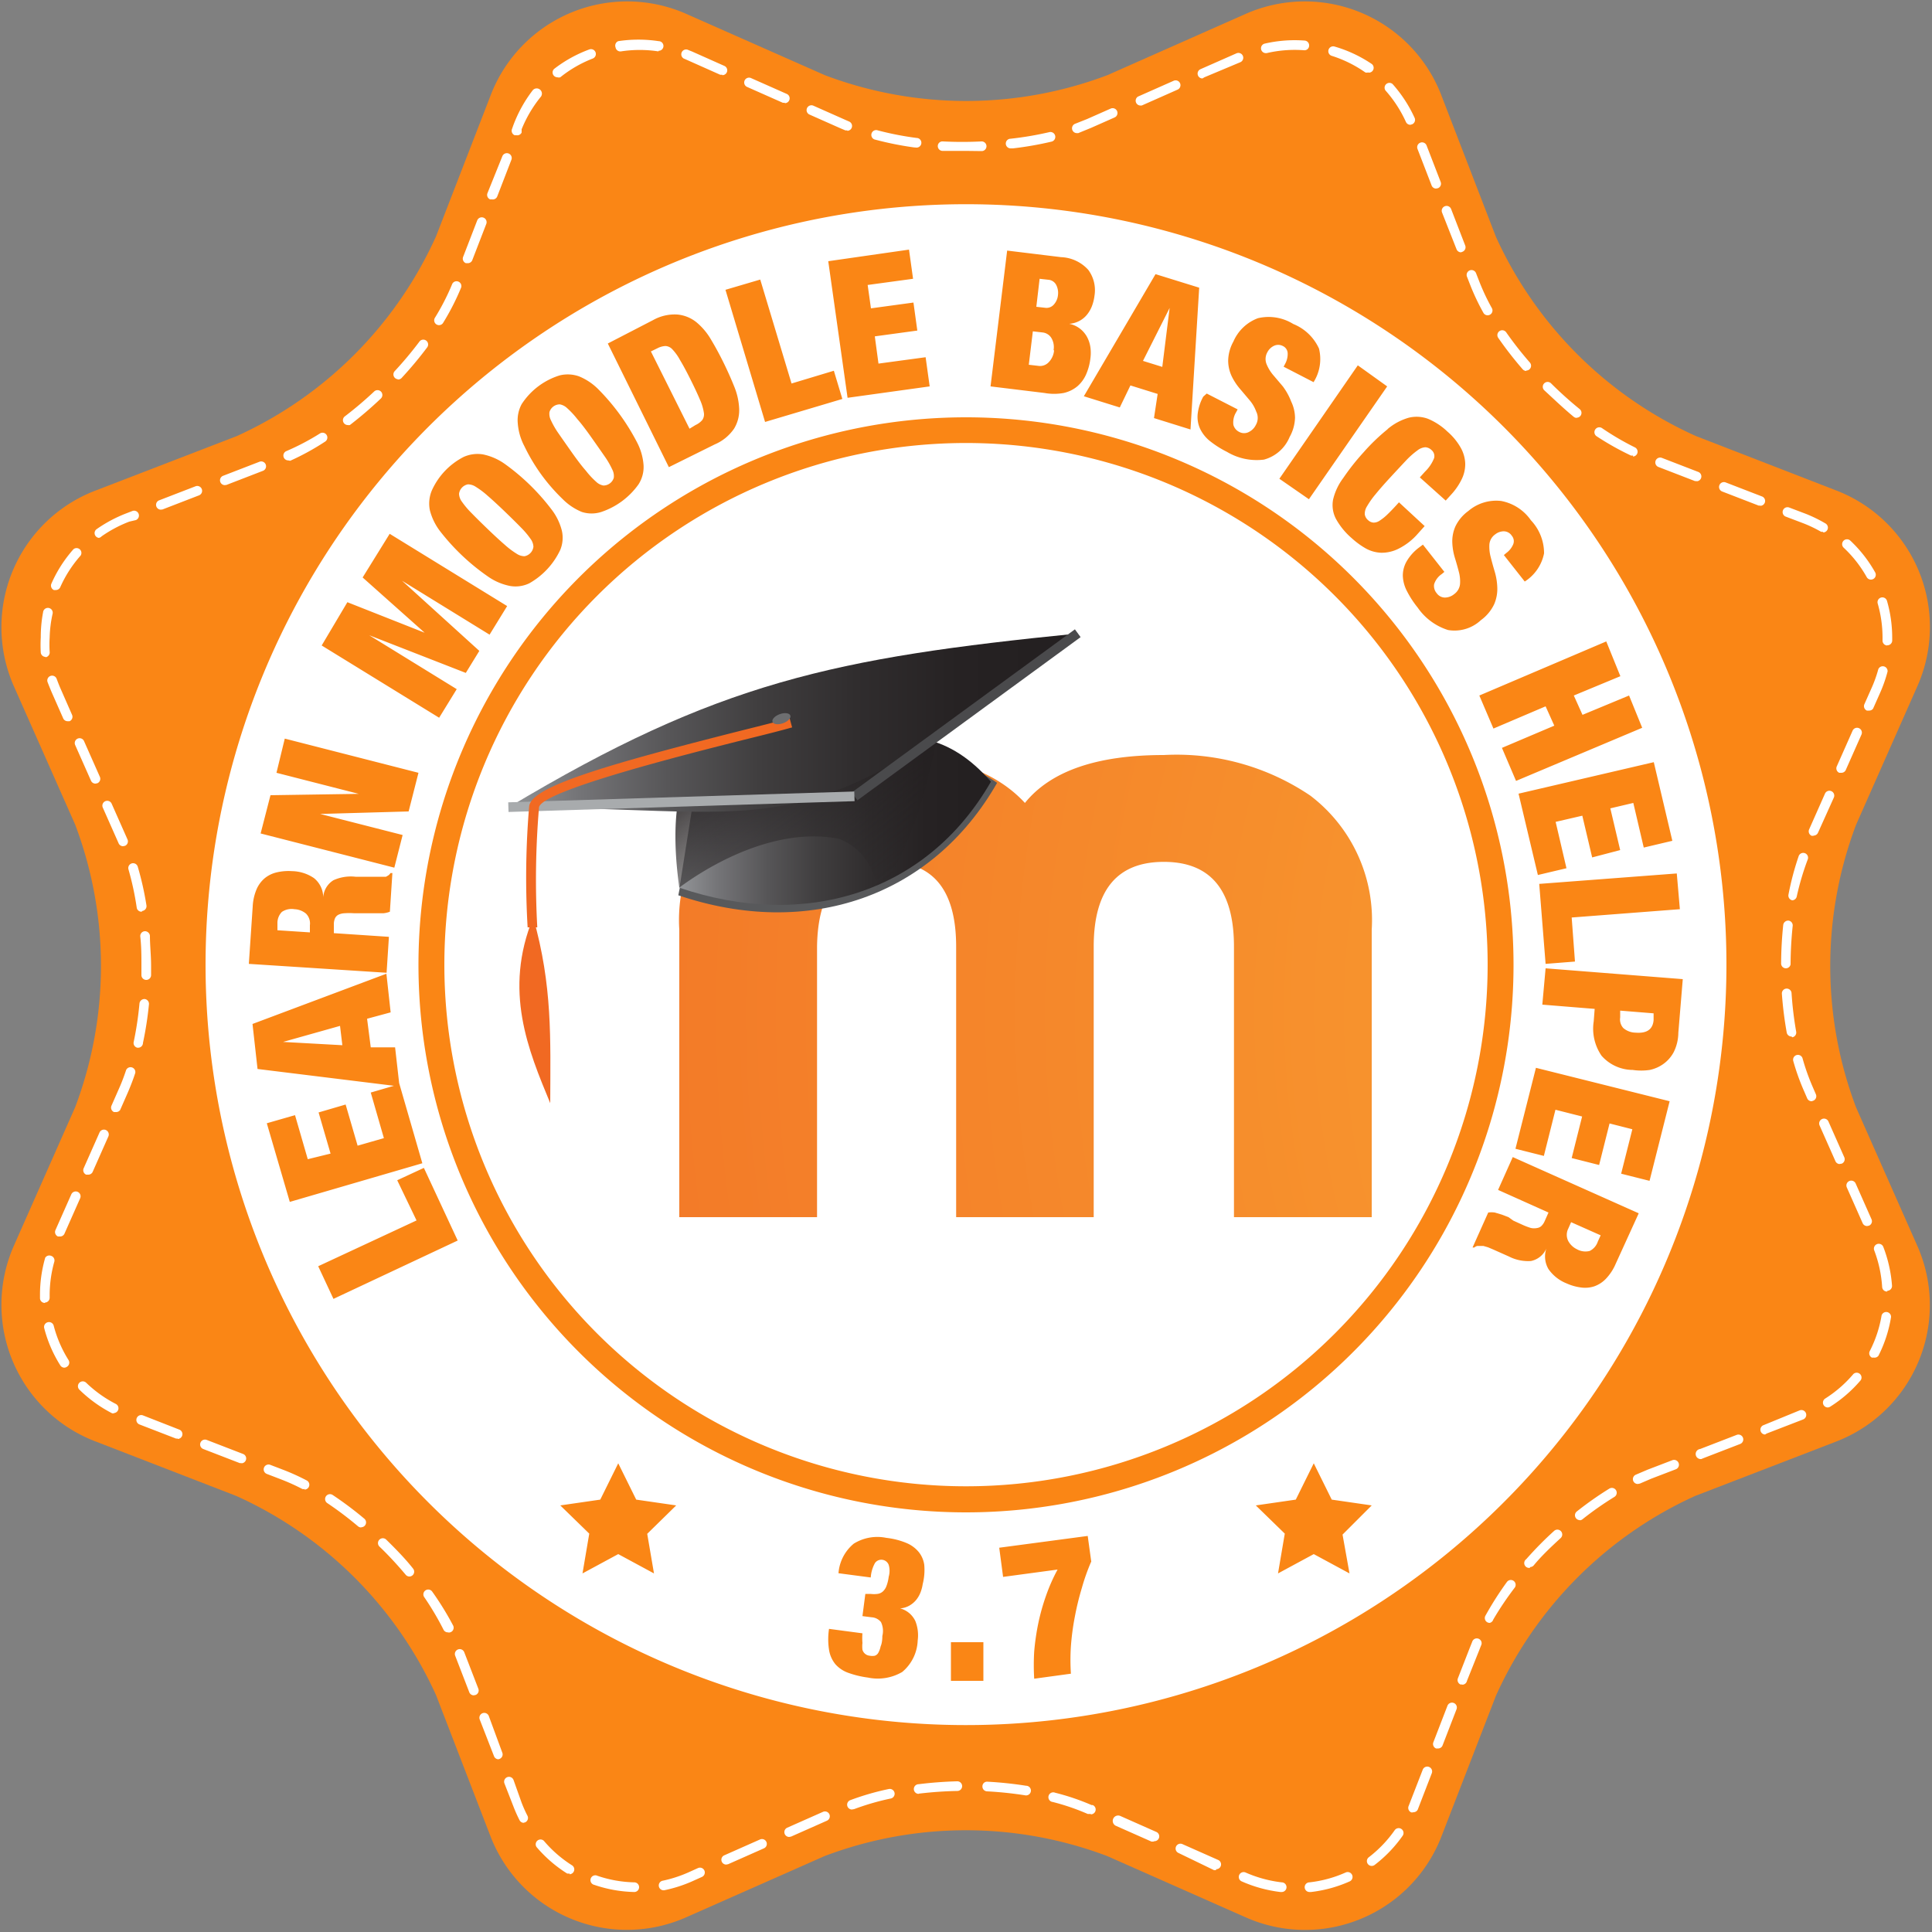 <svg xmlns="http://www.w3.org/2000/svg" xmlns:xlink="http://www.w3.org/1999/xlink" viewBox="0 0 100 100"><rect x="0" y="0" width="100" height="100" fill="#808080" stroke="none"/><defs><radialGradient id="a" cx="110.46" cy="52.43" r="75.71" gradientUnits="userSpaceOnUse"><stop offset="0" stop-color="#faaf40"/><stop offset="0.04" stop-color="#f9a538"/><stop offset="0.11" stop-color="#f89d31"/><stop offset="0.23" stop-color="#f89a2f"/><stop offset="0.53" stop-color="#f7922d"/><stop offset="1" stop-color="#f37b28"/></radialGradient><linearGradient id="b" x1="35.17" y1="42.48" x2="51.29" y2="42.48" gradientUnits="userSpaceOnUse"><stop offset="0" stop-color="#929497"/><stop offset="0.12" stop-color="#757578"/><stop offset="0.28" stop-color="#575658"/><stop offset="0.44" stop-color="#403e3f"/><stop offset="0.61" stop-color="#302d2e"/><stop offset="0.79" stop-color="#262223"/><stop offset="1" stop-color="#231f20"/></linearGradient><linearGradient id="c" x1="38.26" y1="37.1" x2="44.95" y2="46.65" gradientUnits="userSpaceOnUse"><stop offset="0" stop-color="#231f20"/><stop offset="1" stop-color="#231f20" stop-opacity="0"/></linearGradient><linearGradient id="d" x1="26.32" y1="37.39" x2="55.78" y2="37.39" xlink:href="#b"/></defs><title>Artboard 1</title><path d="M25.37,5A7.57,7.57,0,0,1,35.57.74l7.12,3.15a20.69,20.69,0,0,0,14.63,0L64.43.74A7.57,7.57,0,0,1,74.63,5l2.8,7.26A20.69,20.69,0,0,0,87.78,22.57L95,25.37a7.57,7.57,0,0,1,4.22,10.2l-3.15,7.12a20.69,20.69,0,0,0,0,14.63l3.15,7.12A7.57,7.57,0,0,1,95,74.63l-7.26,2.8A20.69,20.69,0,0,0,77.43,87.77L74.63,95a7.57,7.57,0,0,1-10.2,4.22l-7.12-3.15a20.69,20.69,0,0,0-14.63,0l-7.12,3.15A7.57,7.57,0,0,1,25.37,95l-2.8-7.26A20.69,20.69,0,0,0,12.23,77.43L5,74.63A7.57,7.57,0,0,1,.74,64.43l3.15-7.12a20.69,20.69,0,0,0,0-14.63L.74,35.57A7.57,7.57,0,0,1,5,25.37l7.26-2.8A20.69,20.69,0,0,0,22.57,12.23Z" fill="#fa8615"/><path d="M32.82,97.93h0a6.82,6.82,0,0,1-2.06-.37.25.25,0,1,1,.16-.47,6.34,6.34,0,0,0,1.91.34.25.25,0,0,1,0,.5Zm33.45,0h0a7,7,0,0,1-2-.55.25.25,0,1,1,.2-.46,6.52,6.52,0,0,0,1.87.51.25.25,0,0,1,0,.5Zm1.51,0a.25.25,0,0,1,0-.5,6.31,6.31,0,0,0,1.87-.51.25.25,0,1,1,.21.46,6.83,6.83,0,0,1-2,.55Zm-33.45-.09a.25.25,0,0,1-.05-.49,6.62,6.62,0,0,0,1.34-.43l.51-.23a.25.25,0,1,1,.2.46l-.51.23a7.13,7.13,0,0,1-1.44.46Zm-4.85-.87a.25.25,0,0,1-.13,0,6.84,6.84,0,0,1-1.58-1.37.25.25,0,0,1,.38-.32,6.35,6.35,0,0,0,1.46,1.27.25.25,0,0,1-.13.46Zm33.46-.17-.1,0L61,95.91a.25.25,0,0,1,.2-.46l1.85.82a.25.25,0,0,1-.1.48ZM71,96.58a.25.25,0,0,1-.15-.45,6.35,6.35,0,0,0,1.34-1.4.25.25,0,0,1,.41.29,6.85,6.85,0,0,1-1.45,1.51A.25.25,0,0,1,71,96.58Zm-33.41-.07a.25.25,0,0,1-.1-.48l1.85-.82a.25.25,0,0,1,.2.46l-1.85.82ZM59.7,95.32l-.1,0-1.85-.82A.25.25,0,0,1,58,94l1.85.82a.25.25,0,0,1-.1.48Zm-18.85-.24a.25.25,0,0,1-.1-.48l1.85-.82a.25.25,0,1,1,.2.46l-1.85.82Zm-13.74-.73a.25.25,0,0,1-.22-.14,7.37,7.37,0,0,1-.32-.72l-.46-1.18a.25.25,0,1,1,.47-.18L27,93.31a6.79,6.79,0,0,0,.3.67.25.25,0,0,1-.11.34A.25.25,0,0,1,27.11,94.34Zm29.35-.46-.1,0-.06,0a11.67,11.67,0,0,0-1.81-.62.25.25,0,1,1,.12-.48,12.17,12.17,0,0,1,1.89.64l.06,0a.25.25,0,0,1-.1.48Zm16.68-.08-.09,0a.25.25,0,0,1-.14-.33l.73-1.88a.25.25,0,0,1,.47.18l-.73,1.89A.25.25,0,0,1,73.14,93.8Zm-29.05-.15a.25.25,0,0,1-.09-.48,13.6,13.6,0,0,1,2-.58.25.25,0,0,1,.11.49,13,13,0,0,0-1.9.55Zm9-.73h0a19.14,19.14,0,0,0-2-.21.25.25,0,0,1-.24-.26.24.24,0,0,1,.26-.24,19.62,19.62,0,0,1,2,.21.25.25,0,0,1,0,.5Zm-5.54-.08a.25.25,0,0,1,0-.5,20.24,20.24,0,0,1,2-.15h0a.25.25,0,0,1,0,.5,19.84,19.84,0,0,0-2,.14ZM25.8,91.06a.25.25,0,0,1-.23-.16L24.83,89a.25.25,0,0,1,.47-.18L26,90.72a.25.25,0,0,1-.14.32Zm48.62-.56-.09,0a.25.25,0,0,1-.14-.32l.73-1.89a.25.25,0,0,1,.47.18l-.73,1.89A.25.25,0,0,1,74.42,90.5Zm-49.9-2.75a.25.25,0,0,1-.23-.16l-.73-1.89a.25.25,0,0,1,.47-.18l.73,1.89a.25.25,0,0,1-.14.32Zm51.17-.56-.09,0a.25.25,0,0,1-.14-.32l.62-1.59.12-.3a.25.25,0,1,1,.46.19l-.11.28L75.93,87A.25.25,0,0,1,75.69,87.2ZM23.18,84.49a.25.25,0,0,1-.22-.13,14.77,14.77,0,0,0-1-1.69.25.25,0,1,1,.41-.29,15.3,15.3,0,0,1,1.08,1.75.25.25,0,0,1-.22.37ZM77.11,84a.25.25,0,0,1-.22-.38A16.74,16.74,0,0,1,78,81.88a.25.25,0,1,1,.4.3,16.11,16.11,0,0,0-1.11,1.65A.25.25,0,0,1,77.11,84Zm-55.92-2.4a.25.25,0,0,1-.19-.09c-.42-.5-.88-1-1.36-1.46a.25.25,0,1,1,.35-.36c.49.48,1,1,1.39,1.5a.25.25,0,0,1-.19.41Zm58-.45A.25.25,0,0,1,79,80.7c.45-.51.93-1,1.44-1.46a.25.25,0,1,1,.34.37c-.49.45-1,.93-1.4,1.42A.25.25,0,0,1,79.2,81.11ZM18.69,79.06a.25.25,0,0,1-.16-.06,18,18,0,0,0-1.59-1.2.25.25,0,1,1,.28-.42,18.38,18.38,0,0,1,1.64,1.23.25.25,0,0,1-.16.44Zm63.08-.38a.25.25,0,0,1-.15-.45,17.47,17.47,0,0,1,1.68-1.18.25.25,0,0,1,.26.43,16.83,16.83,0,0,0-1.63,1.14A.25.25,0,0,1,81.77,78.69Zm-66-1.61a.25.25,0,0,1-.12,0,10.83,10.83,0,0,0-1.11-.5l-.73-.28a.25.25,0,0,1,.18-.47l.73.28a11.44,11.44,0,0,1,1.16.53.25.25,0,0,1-.12.47Zm69-.26a.25.25,0,0,1-.1-.48l.61-.26,1.28-.49a.25.25,0,1,1,.18.47l-1.28.49-.58.25ZM12.5,75.73l-.09,0L10.52,75a.25.25,0,0,1,.18-.47l1.89.73a.25.25,0,0,1-.09.48Zm75.56-.21A.25.25,0,0,1,88,75l1.89-.73a.25.25,0,1,1,.18.47l-1.89.73ZM9.2,74.46l-.09,0-1.89-.73a.25.25,0,1,1,.18-.47L9.29,74a.25.25,0,0,1-.09.48Zm82.16-.21a.25.25,0,0,1-.09-.48L93.15,73a.25.25,0,0,1,.18.47l-1.89.73ZM5.91,73.15a.25.25,0,0,1-.11,0,7,7,0,0,1-1.69-1.22.25.25,0,1,1,.35-.36A6.45,6.45,0,0,0,6,72.67a.25.25,0,0,1-.11.47Zm88.69-.3a.25.25,0,0,1-.13-.46,6.36,6.36,0,0,0,1.46-1.27.25.25,0,0,1,.38.32,6.89,6.89,0,0,1-1.58,1.37A.25.25,0,0,1,94.6,72.85ZM3.33,70.79a.25.25,0,0,1-.21-.12,6.83,6.83,0,0,1-.83-1.92.25.25,0,0,1,.18-.31.25.25,0,0,1,.31.18,6.34,6.34,0,0,0,.77,1.78.25.25,0,0,1-.08.34A.25.25,0,0,1,3.33,70.79ZM97,70.27l-.11,0a.25.25,0,0,1-.11-.34,6.32,6.32,0,0,0,.61-1.84.25.25,0,0,1,.49.08,6.82,6.82,0,0,1-.65,2A.25.25,0,0,1,97,70.27ZM2.32,67.44a.25.25,0,0,1-.25-.24V67a6.92,6.92,0,0,1,.27-1.9A.25.25,0,0,1,2.64,65a.25.25,0,0,1,.17.31A6.44,6.44,0,0,0,2.57,67v.16a.25.25,0,0,1-.24.26Zm95.35-.59a.25.25,0,0,1-.25-.23,6.48,6.48,0,0,0-.41-1.9.25.25,0,0,1,.47-.18,7,7,0,0,1,.45,2,.25.25,0,0,1-.23.27ZM3.13,64,3,64a.25.25,0,0,1-.13-.33l.82-1.85a.25.25,0,0,1,.46.2l-.82,1.85A.25.25,0,0,1,3.13,64Zm93.51-.54a.25.25,0,0,1-.23-.15l-.82-1.85a.25.25,0,0,1,.46-.2l.82,1.85a.25.25,0,0,1-.13.33ZM4.56,60.8l-.1,0a.25.25,0,0,1-.13-.33l.82-1.85a.25.25,0,0,1,.46.2l-.82,1.85A.25.25,0,0,1,4.56,60.8Zm90.64-.55A.25.25,0,0,1,95,60.1l-.82-1.85a.25.25,0,1,1,.46-.2l.82,1.85a.25.25,0,0,1-.13.33ZM6,57.56l-.1,0a.25.25,0,0,1-.13-.33l.4-.91c.13-.29.25-.61.36-.94a.25.25,0,0,1,.47.16c-.11.34-.24.67-.38,1l-.4.91A.25.25,0,0,1,6,57.56ZM93.77,57a.25.25,0,0,1-.23-.15l-.16-.37a11.69,11.69,0,0,1-.56-1.56.25.25,0,1,1,.48-.14,11.19,11.19,0,0,0,.53,1.49l.16.37a.25.25,0,0,1-.13.33ZM7.16,54.23H7.11a.25.25,0,0,1-.19-.3,17.46,17.46,0,0,0,.3-2,.26.26,0,0,1,.27-.22.25.25,0,0,1,.22.27,18.08,18.08,0,0,1-.31,2A.25.25,0,0,1,7.16,54.23Zm85.57-.58a.25.25,0,0,1-.25-.21,19,19,0,0,1-.25-2,.25.25,0,0,1,.23-.27.25.25,0,0,1,.27.23,18.58,18.58,0,0,0,.24,2,.25.25,0,0,1-.2.29ZM7.56,50.72h0a.25.25,0,0,1-.24-.26c0-.15,0-.31,0-.46,0-.51,0-1-.06-1.53a.25.25,0,0,1,.23-.27.26.26,0,0,1,.27.23c0,.52.06,1,.06,1.57,0,.16,0,.32,0,.47A.25.25,0,0,1,7.56,50.72Zm84.88-.6h0a.25.25,0,0,1-.25-.25,20.34,20.34,0,0,1,.11-2,.26.26,0,0,1,.27-.22.25.25,0,0,1,.22.27,19.91,19.91,0,0,0-.11,2A.25.25,0,0,1,92.44,50.12ZM7.33,47.19A.25.25,0,0,1,7.08,47,15.21,15.21,0,0,0,6.65,45a.25.25,0,0,1,.48-.14,15.76,15.76,0,0,1,.45,2,.25.25,0,0,1-.21.29Zm85.44-.59h0a.25.25,0,0,1-.2-.29,14.49,14.49,0,0,1,.53-2,.25.25,0,0,1,.32-.15.25.25,0,0,1,.15.32A13.89,13.89,0,0,0,93,46.4.25.25,0,0,1,92.77,46.6ZM6.37,43.8a.25.25,0,0,1-.23-.15L5.32,41.8a.25.25,0,1,1,.46-.2l.82,1.85a.25.25,0,0,1-.13.33Zm87.5-.54-.1,0a.25.25,0,0,1-.13-.33l.82-1.85a.25.25,0,1,1,.46.2L94.1,43.1A.25.25,0,0,1,93.87,43.25ZM4.94,40.56a.25.25,0,0,1-.23-.15l-.82-1.85a.25.25,0,0,1,.46-.2l.82,1.85a.25.25,0,0,1-.13.33ZM95.3,40l-.1,0a.25.25,0,0,1-.13-.33l.82-1.85a.25.25,0,0,1,.46.2l-.82,1.85A.25.25,0,0,1,95.3,40ZM3.5,37.33a.25.25,0,0,1-.23-.15l-.6-1.36q-.11-.26-.21-.52a.25.25,0,0,1,.47-.17c.06.16.12.32.19.48L3.73,37a.25.25,0,0,1-.13.33Zm93.23-.55-.1,0a.25.25,0,0,1-.13-.33l.36-.81a6.6,6.6,0,0,0,.36-1,.25.25,0,0,1,.48.12,7.2,7.2,0,0,1-.39,1.11l-.36.81A.25.25,0,0,1,96.74,36.78ZM2.36,34a.25.25,0,0,1-.25-.22,7,7,0,0,1,0-.79,6.87,6.87,0,0,1,.12-1.3.25.25,0,1,1,.49.09A6.36,6.36,0,0,0,2.57,33a6.27,6.27,0,0,0,0,.74.25.25,0,0,1-.22.28Zm95.32-.59h0a.25.25,0,0,1-.24-.26V33a6.38,6.38,0,0,0-.25-1.76.25.25,0,0,1,.48-.14,6.87,6.87,0,0,1,.27,1.9v.17A.25.25,0,0,1,97.68,33.4ZM2.89,30.54l-.1,0a.25.25,0,0,1-.13-.33A6.82,6.82,0,0,1,3.8,28.43a.25.25,0,0,1,.37.33,6.34,6.34,0,0,0-1.05,1.63A.25.25,0,0,1,2.89,30.54ZM96.84,30a.25.25,0,0,1-.22-.13,6.31,6.31,0,0,0-1.19-1.52.25.25,0,1,1,.34-.37,6.82,6.82,0,0,1,1.29,1.65.25.25,0,0,1-.22.37ZM5.11,27.84A.25.25,0,0,1,5,27.39a7.11,7.11,0,0,1,1.54-.82l.31-.12a.25.25,0,1,1,.18.47L6.69,27a6.61,6.61,0,0,0-1.43.76A.24.24,0,0,1,5.11,27.84Zm89.27-.32a.25.25,0,0,1-.13,0,6.67,6.67,0,0,0-.95-.45l-.87-.33a.25.25,0,0,1,.18-.47l.87.33a7.25,7.25,0,0,1,1,.49.25.25,0,0,1-.13.47ZM8.32,26.38a.25.25,0,0,1-.09-.48l1.89-.73a.25.25,0,0,1,.18.47l-1.89.73Zm82.8-.21-.09,0-1.89-.73a.25.25,0,1,1,.18-.47l1.89.73a.25.25,0,0,1-.09.48ZM11.63,25.11a.25.25,0,0,1-.09-.48l1.89-.73a.25.25,0,0,1,.18.47l-1.89.73Zm76.19-.21-.09,0-1.89-.73a.25.25,0,1,1,.18-.47l1.89.73a.25.25,0,0,1-.09.48ZM14.92,23.83a.25.25,0,0,1-.1-.48,12.52,12.52,0,0,0,1.75-.92.25.25,0,0,1,.27.42,13,13,0,0,1-1.82,1Zm69.61-.25-.11,0a14.43,14.43,0,0,1-1.78-1,.25.25,0,0,1-.07-.35.25.25,0,0,1,.35-.07,14,14,0,0,0,1.71,1,.25.25,0,0,1-.11.47ZM18,22a.25.25,0,0,1-.15-.45,19.42,19.42,0,0,0,1.52-1.29.25.25,0,1,1,.34.37A20.25,20.25,0,0,1,18.11,22,.25.25,0,0,1,18,22Zm63.61-.37a.25.25,0,0,1-.16-.06c-.52-.43-1-.89-1.52-1.37a.25.25,0,0,1,.35-.36,20,20,0,0,0,1.49,1.34.25.25,0,0,1-.16.44Zm-61-2a.25.25,0,0,1-.18-.42,19.16,19.16,0,0,0,1.28-1.53.25.25,0,1,1,.4.3,19.68,19.68,0,0,1-1.31,1.57A.25.25,0,0,1,20.57,19.64ZM79,19.2a.25.25,0,0,1-.19-.09,19,19,0,0,1-1.26-1.62.25.25,0,1,1,.41-.29,18.49,18.49,0,0,0,1.23,1.57.25.25,0,0,1-.19.41ZM22.72,16.83a.25.25,0,0,1-.21-.38,12.09,12.09,0,0,0,.9-1.76.25.25,0,0,1,.46.19,12.67,12.67,0,0,1-.94,1.84A.25.25,0,0,1,22.72,16.83ZM77,16.32a.25.25,0,0,1-.22-.13,11.76,11.76,0,0,1-.69-1.46l-.16-.41a.25.25,0,0,1,.47-.18l.16.41a11.17,11.17,0,0,0,.66,1.4.25.25,0,0,1-.22.37Zm-52.8-2.7-.09,0a.25.25,0,0,1-.14-.32l.73-1.89a.25.25,0,0,1,.47.18l-.73,1.89A.25.25,0,0,1,24.18,13.62Zm51.42-.56a.25.25,0,0,1-.23-.16L74.64,11a.25.25,0,0,1,.47-.18l.73,1.89a.25.25,0,0,1-.14.32ZM25.46,10.32l-.09,0a.25.25,0,0,1-.14-.32L26,8.09a.25.25,0,0,1,.47.18l-.73,1.89A.25.25,0,0,1,25.46,10.32Zm48.87-.56a.25.25,0,0,1-.23-.16l-.73-1.89a.25.25,0,1,1,.47-.18l.73,1.89a.25.25,0,0,1-.14.32ZM50,7.81c-.41,0-.83,0-1.23,0a.25.25,0,0,1-.23-.26.24.24,0,0,1,.26-.23,19.88,19.88,0,0,0,2,0,.25.25,0,0,1,.26.24.25.25,0,0,1-.24.26Zm2.31-.13a.25.25,0,0,1,0-.5,16.83,16.83,0,0,0,2-.34.25.25,0,0,1,.12.49,17.32,17.32,0,0,1-2,.35Zm-5-.05h0a16.47,16.47,0,0,1-2-.4.25.25,0,1,1,.13-.48,16,16,0,0,0,2,.39.25.25,0,0,1,0,.5ZM26.73,7l-.09,0a.25.25,0,0,1-.14-.32l.06-.17a7,7,0,0,1,1-1.82A.25.25,0,1,1,28,5a6.54,6.54,0,0,0-1,1.69L27,6.86A.25.25,0,0,1,26.73,7Zm29-.11a.25.25,0,0,1-.09-.48l.63-.25,1.22-.54a.25.25,0,1,1,.2.46l-1.22.54-.66.27ZM43.85,6.75l-.09,0-.26-.11-1.6-.71a.25.25,0,1,1,.2-.46l1.6.71.25.11a.25.25,0,0,1-.09.48ZM73,6.46a.25.25,0,0,1-.23-.15,6.49,6.49,0,0,0-1.06-1.63.25.25,0,0,1,.37-.33,7,7,0,0,1,1.14,1.75.25.25,0,0,1-.12.33Zm-14-1A.25.25,0,0,1,58.9,5l1.85-.82a.25.25,0,1,1,.2.46l-1.85.82ZM40.62,5.32l-.1,0-1.85-.82a.25.25,0,1,1,.2-.46l1.85.82a.25.25,0,0,1-.1.48ZM62.24,4.06a.25.25,0,0,1-.1-.48L64,2.76a.25.25,0,0,1,.2.46L62.34,4ZM28.85,4a.25.25,0,0,1-.16-.44,6.83,6.83,0,0,1,1.81-1,.25.25,0,1,1,.18.47A6.34,6.34,0,0,0,29,4,.25.25,0,0,1,28.85,4Zm8.53-.13-.1,0-1.66-.74-.18-.08a.25.25,0,1,1,.19-.46l.2.08,1.66.74a.25.25,0,0,1-.1.48Zm33.43-.12a.25.25,0,0,1-.14,0,6.33,6.33,0,0,0-1.74-.86.25.25,0,1,1,.15-.48A6.83,6.83,0,0,1,71,3.31a.25.25,0,0,1-.14.45Zm-5.3-1a.25.25,0,0,1-.06-.49,6.9,6.9,0,0,1,2.08-.16.25.25,0,0,1,.23.27.24.24,0,0,1-.27.23,6.39,6.39,0,0,0-1.93.15ZM34.08,2.66h0a6.41,6.41,0,0,0-1.94,0,.25.25,0,0,1-.28-.21A.25.25,0,0,1,32,2.13a7,7,0,0,1,2.09,0,.25.25,0,0,1,0,.5ZM50,22.93a27,27,0,1,0,27,27A27,27,0,0,0,50,22.93Zm4.09-7-.45-.05.17-1.45.45.05a.5.5,0,0,1,.41.27.9.9,0,0,1,.09.53.85.85,0,0,1-.21.48A.5.5,0,0,1,54.09,15.93Zm-39.44,38v0l3.07.17-.12-1ZM28.9,22.42q.27.39.7,1t.73.95a4.25,4.25,0,0,0,.52.56.73.73,0,0,0,.38.2.56.56,0,0,0,.54-.4.73.73,0,0,0-.08-.43,4.31,4.31,0,0,0-.38-.66q-.27-.39-.7-1t-.73-.95a4.29,4.29,0,0,0-.52-.56.74.74,0,0,0-.38-.2.56.56,0,0,0-.54.4.73.73,0,0,0,.08.43A4.25,4.25,0,0,0,28.9,22.42Zm-4.5,4.13q.33.34.85.84t.88.81a4.26,4.26,0,0,0,.61.46.74.74,0,0,0,.41.13.57.57,0,0,0,.46-.49.74.74,0,0,0-.15-.41,4.29,4.29,0,0,0-.49-.58q-.33-.34-.85-.84t-.88-.81a4.31,4.31,0,0,0-.61-.46.74.74,0,0,0-.41-.13.57.57,0,0,0-.46.49.73.73,0,0,0,.15.41A4.28,4.28,0,0,0,24.4,26.55ZM60.54,15.94h0l-1.38,2.74,1,.31ZM15.24,47.06a.9.9,0,0,0-.65.14.82.82,0,0,0-.23.59l0,.36,1.68.11,0-.37a.72.72,0,0,0-.2-.6A1,1,0,0,0,15.24,47.06Zm74.12,2.87A39.36,39.36,0,1,1,50,10.57,39.36,39.36,0,0,1,89.36,49.93Zm-2.57-4.72-7.12.54L80,49.89l1.52-.12-.17-2.28,5.6-.43Zm-1.19-5.76-7,1.63,1,4.21,1.48-.35-.56-2.4,1.38-.32.51,2.16L83.86,44l-.51-2.16,1.19-.28.54,2.31,1.48-.35ZM83.14,33.2,76.57,36l.73,1.71L80,36.56l.45,1-2.71,1.15.73,1.71L85,37.67,84.32,36l-2.41,1-.45-1,2.41-1ZM76,26.45a2.1,2.1,0,0,0-.67.8,1.91,1.91,0,0,0-.16.81,3.1,3.1,0,0,0,.13.8q.12.39.21.74a1.89,1.89,0,0,1,.06.64.73.73,0,0,1-.3.51.77.77,0,0,1-.48.18.53.53,0,0,1-.43-.23.57.57,0,0,1-.13-.46,1,1,0,0,1,.4-.53l.13-.11-1.11-1.41-.2.15a2.42,2.42,0,0,0-.64.71,1.48,1.48,0,0,0-.2.75,1.84,1.84,0,0,0,.21.79,4.91,4.91,0,0,0,.56.86,3,3,0,0,0,1.57,1.16,2,2,0,0,0,1.7-.51,2.16,2.16,0,0,0,.69-.83,2,2,0,0,0,.16-.85,3.26,3.26,0,0,0-.13-.82q-.12-.4-.21-.76a2.08,2.08,0,0,1-.07-.66.71.71,0,0,1,.3-.52.73.73,0,0,1,.43-.16.5.5,0,0,1,.43.23.43.43,0,0,1,.07.45,1.07,1.07,0,0,1-.35.44l-.13.11,1.08,1.37a2.24,2.24,0,0,0,1-1.46,2.48,2.48,0,0,0-.68-1.71,2.42,2.42,0,0,0-1.54-1A2.22,2.22,0,0,0,76,26.45Zm-4.17-4.24a10.14,10.14,0,0,0-1.25,1.2,11.84,11.84,0,0,0-1.06,1.34A3,3,0,0,0,69,25.86a1.54,1.54,0,0,0,.15,1,3.65,3.65,0,0,0,.82,1,4,4,0,0,0,.71.52,1.77,1.77,0,0,0,.81.23,1.93,1.93,0,0,0,.9-.21,3.23,3.23,0,0,0,1-.78l.35-.39L72.41,26q-.34.38-.58.61a2.57,2.57,0,0,1-.42.34.55.55,0,0,1-.32.1.45.45,0,0,1-.27-.12.49.49,0,0,1-.18-.31.73.73,0,0,1,.12-.42,4.31,4.31,0,0,1,.44-.62q.3-.37.79-.9t.81-.87a4.29,4.29,0,0,1,.57-.5.74.74,0,0,1,.4-.16.49.49,0,0,1,.32.14.41.41,0,0,1,.14.42,2,2,0,0,1-.47.7l-.27.3,1.34,1.2.3-.33a3.25,3.25,0,0,0,.53-.78,1.78,1.78,0,0,0,.18-.8,1.8,1.8,0,0,0-.23-.82,3.15,3.15,0,0,0-.69-.84,3.28,3.28,0,0,0-1-.66,1.7,1.7,0,0,0-1-.06A2.94,2.94,0,0,0,71.82,22.21Zm-1.55-3.3-4.06,5.87,1.53,1.06L71.8,20Zm-8,1.62a2.43,2.43,0,0,0-.29.91,1.49,1.49,0,0,0,.13.76,1.84,1.84,0,0,0,.52.64,5,5,0,0,0,.87.55,3,3,0,0,0,1.91.4,2,2,0,0,0,1.33-1.17,2.16,2.16,0,0,0,.28-1,2,2,0,0,0-.2-.84A3.24,3.24,0,0,0,66.4,20l-.51-.6a2.09,2.09,0,0,1-.34-.57.71.71,0,0,1,.05-.6.73.73,0,0,1,.32-.32.51.51,0,0,1,.48,0,.43.43,0,0,1,.25.38,1.07,1.07,0,0,1-.13.54l-.08.15,1.55.8a2.24,2.24,0,0,0,.28-1.74,2.48,2.48,0,0,0-1.33-1.27,2.42,2.42,0,0,0-1.83-.3,2.23,2.23,0,0,0-1.27,1.21,2.11,2.11,0,0,0-.27,1,1.92,1.92,0,0,0,.19.81,3.07,3.07,0,0,0,.45.67l.49.58a1.88,1.88,0,0,1,.32.56A.73.73,0,0,1,65,22a.78.78,0,0,1-.36.36.53.53,0,0,1-.49,0,.57.57,0,0,1-.31-.37,1,1,0,0,1,.14-.65l.08-.15-1.6-.82Zm-2.47-6.34L56.1,20.51l1.86.58.55-1.14,1.41.44-.19,1.25,1.89.59.45-7.34ZM51.27,20l2.79.34a2.79,2.79,0,0,0,1,0,1.69,1.69,0,0,0,.71-.35,1.74,1.74,0,0,0,.45-.62,2.88,2.88,0,0,0,.22-.83,2.09,2.09,0,0,0,0-.56,1.63,1.63,0,0,0-.17-.53,1.38,1.38,0,0,0-.36-.43,1.34,1.34,0,0,0-.57-.26v0a1.3,1.3,0,0,0,.53-.15,1.28,1.28,0,0,0,.39-.32,1.63,1.63,0,0,0,.26-.45,2.26,2.26,0,0,0,.13-.53,1.77,1.77,0,0,0-.32-1.34,2,2,0,0,0-1.41-.66l-2.79-.34ZM50,21.6A28.34,28.34,0,1,0,78.34,49.93,28.34,28.34,0,0,0,50,21.6Zm-7.13-8.08,1,7.07L48.12,20l-.21-1.51-2.44.33-.19-1.41,2.2-.3-.2-1.45-2.2.3-.17-1.21,2.35-.32-.21-1.51ZM37.55,15l2.05,6.84,4-1.19-.44-1.46-2.19.66-1.62-5.38Zm-6.09,2.78,3.16,6.4L37,23a2.29,2.29,0,0,0,1-.82,1.83,1.83,0,0,0,.26-1A3.38,3.38,0,0,0,38,20q-.24-.6-.55-1.23t-.64-1.18a3.36,3.36,0,0,0-.75-.9,1.83,1.83,0,0,0-1-.41,2.28,2.28,0,0,0-1.26.29ZM26.8,21.91a3,3,0,0,0,.34,1.18A9.59,9.59,0,0,0,28,24.54a9.57,9.57,0,0,0,1.12,1.29,3,3,0,0,0,1,.67,1.65,1.65,0,0,0,1,0,3.88,3.88,0,0,0,1.93-1.43,1.66,1.66,0,0,0,.26-1,3,3,0,0,0-.34-1.18,11.26,11.26,0,0,0-2-2.74,3,3,0,0,0-1-.67,1.75,1.75,0,0,0-1-.05A3.62,3.62,0,0,0,27,20.92,1.75,1.75,0,0,0,26.8,21.91Zm-4.55,4.5a3,3,0,0,0,.54,1.1,11.23,11.23,0,0,0,2.48,2.34,3,3,0,0,0,1.13.48,1.65,1.65,0,0,0,1-.14A3.88,3.88,0,0,0,29,28.46a1.65,1.65,0,0,0,.08-1,3,3,0,0,0-.54-1.1A11.26,11.26,0,0,0,26.11,24,3,3,0,0,0,25,23.52a1.75,1.75,0,0,0-1,.13,3.62,3.62,0,0,0-1.65,1.74A1.75,1.75,0,0,0,22.25,26.41Zm-5.6,7,6.08,3.74.91-1.48-4.53-2.79v0l5,1.95.7-1.14-4-3.63v0l4.53,2.79.91-1.48-6.08-3.74-1.4,2.26,3.21,2.86v0l-4-1.58Zm-3.16,9.73,6.92,1.77.43-1.69-4.27-1.09v0L21.15,42l.51-2-6.92-1.77L14.31,40l4.26,1.09v0L14,41.16Zm-.61,6.75,7.13.46.12-1.86-2.85-.19,0-.49a.79.79,0,0,1,.06-.28.4.4,0,0,1,.17-.18.79.79,0,0,1,.32-.08,3.53,3.53,0,0,1,.5,0l.48,0h.65l.38,0a1.22,1.22,0,0,0,.34-.08l.13-2h-.1a.39.39,0,0,1-.11.12l-.12.07-.17,0H19.3l-.29,0-.61,0a2.17,2.17,0,0,0-1.14.18,1.12,1.12,0,0,0-.53.89h0a1.28,1.28,0,0,0-.48-1,2.08,2.08,0,0,0-1.14-.36,2.64,2.64,0,0,0-.77.06,1.53,1.53,0,0,0-.63.3,1.55,1.55,0,0,0-.43.58,2.59,2.59,0,0,0-.2.89ZM15,62.21l6.86-2-1.2-4.15h0l-.21-1.85-1.26,0L19,52.73l1.22-.33-.22-2L13.07,53l.26,2.33,7.06.87-1.2.35.68,2.36-1.36.39-.62-2.13-1.4.41.62,2.13L15.93,60l-.66-2.28-1.46.42Zm8.69,2-1.75-3.76-1.38.64,1,2.08-5.09,2.37.79,1.69ZM33.5,79.39,35,77.92l-2.07-.3L32,75.74l-.93,1.88-2.07.3,1.5,1.46-.35,2.06,1.85-1,1.85,1ZM47.84,81a1.37,1.37,0,0,0-.28-.66,1.64,1.64,0,0,0-.63-.47,3.79,3.79,0,0,0-1.05-.27,2.31,2.31,0,0,0-1.69.3,2.2,2.2,0,0,0-.79,1.53l1.67.22a1.77,1.77,0,0,1,.22-.75.4.4,0,0,1,.41-.16A.41.41,0,0,1,46,81a1.1,1.1,0,0,1,0,.61,2.08,2.08,0,0,1-.12.49.71.71,0,0,1-.19.28.51.51,0,0,1-.27.12,1.41,1.41,0,0,1-.36,0l-.27,0-.15,1.15.47.06a.67.67,0,0,1,.49.25,1.07,1.07,0,0,1,.07.72q0,.33-.09.54a1.14,1.14,0,0,1-.12.33.32.32,0,0,1-.18.15.64.64,0,0,1-.26,0,.43.43,0,0,1-.38-.31,1.54,1.54,0,0,1,0-.35,3,3,0,0,1,0-.5l-1.73-.23a3.56,3.56,0,0,0,0,1.08,1.55,1.55,0,0,0,.33.75,1.61,1.61,0,0,0,.68.45,4.85,4.85,0,0,0,1,.24,2.5,2.5,0,0,0,1.78-.29,2.23,2.23,0,0,0,.8-1.63,2,2,0,0,0-.12-1,1.21,1.21,0,0,0-.79-.66v0a1.13,1.13,0,0,0,.49-.15,1.25,1.25,0,0,0,.35-.3,1.43,1.43,0,0,0,.22-.39,2,2,0,0,0,.11-.42A3,3,0,0,0,47.84,81ZM50.9,87l0-2-1.68,0,0,2Zm5.59-6.12-.19-1.38-4.58.61.2,1.51,2.82-.38a9.23,9.23,0,0,0-.6,1.36,11.07,11.07,0,0,0-.4,1.43,12.33,12.33,0,0,0-.21,1.45,11.77,11.77,0,0,0,0,1.41l1.9-.26a10.69,10.69,0,0,1,0-1.42,13,13,0,0,1,.2-1.51A14.22,14.22,0,0,1,56,82.18,10.59,10.59,0,0,1,56.48,80.83Zm13-1.45L71,77.92l-2.07-.3L68,75.74l-.93,1.88-2.07.3,1.5,1.46-.35,2.06,1.85-1,1.85,1ZM84.82,62.8l-6.52-2.91-.76,1.7,2.61,1.17-.2.45a.79.79,0,0,1-.16.24.4.4,0,0,1-.22.11.8.8,0,0,1-.33,0,3.46,3.46,0,0,1-.47-.18l-.44-.2L78.08,63l-.34-.13-.37-.11a1.21,1.21,0,0,0-.34,0l-.81,1.81.09,0a.4.4,0,0,1,.15-.08l.14,0,.18,0,.24.07.26.11.27.12.56.25a2.18,2.18,0,0,0,1.13.23,1.11,1.11,0,0,0,.8-.65h0a1.29,1.29,0,0,0,.11,1.07,2.08,2.08,0,0,0,.94.74,2.63,2.63,0,0,0,.74.21,1.53,1.53,0,0,0,.69-.06,1.55,1.55,0,0,0,.61-.4,2.6,2.6,0,0,0,.5-.77ZM86.42,57,79.5,55.27l-1.06,4.19,1.47.37.6-2.39,1.38.35-.54,2.15,1.42.36.54-2.15,1.18.3-.58,2.3,1.47.37Zm.45-3.54.23-2.78L80,50.12,79.83,52l2.71.22-.05.65a2.47,2.47,0,0,0,.41,1.78,2.17,2.17,0,0,0,1.61.73,3,3,0,0,0,.88,0,1.87,1.87,0,0,0,.72-.32,1.78,1.78,0,0,0,.52-.6A2.29,2.29,0,0,0,86.87,53.48ZM36,22a1,1,0,0,0,.35-.26.51.51,0,0,0,.08-.39,2.57,2.57,0,0,0-.2-.66q-.17-.41-.49-1.05t-.54-1a2.57,2.57,0,0,0-.4-.56.51.51,0,0,0-.36-.17,1,1,0,0,0-.42.12l-.33.16,2,4Zm18.53-3.86a.92.92,0,0,0-.12-.66.61.61,0,0,0-.43-.27l-.52-.06-.21,1.73.52.06a.61.61,0,0,0,.48-.16A1,1,0,0,0,54.56,18.12ZM81.62,64.66a.9.9,0,0,0,.66.09.82.82,0,0,0,.42-.48l.15-.33-1.53-.68-.15.34a.71.71,0,0,0,0,.63A1,1,0,0,0,81.62,64.66Zm2.24-12a.67.67,0,0,0,.16.55,1,1,0,0,0,.64.24q.87.07.93-.65l0-.35-1.73-.14Z" fill="#fff"/><path d="M63.87,63v-14q0-4.39-3.63-4.39t-3.63,4.39V63H49.49v-14q0-4.39-3.57-4.39t-3.63,4.39V63H35.16V48.12a8.08,8.08,0,0,1,3.18-6.94,12.35,12.35,0,0,1,7.58-2.1q4.84,0,7.13,2.48,2-2.48,7.19-2.48a12.35,12.35,0,0,1,7.58,2.1A8.09,8.09,0,0,1,71,48.12V63Z" fill="url(#a)"/><path d="M35.83,42.66l-.72,3.68c6.74,2.28,13.14.07,16.5-5.82-4.92-3.4-9.58.05-15.78,2.14" fill="#58595b"/><path d="M35.83,41.79l-.66,4.16c6.46,2.19,12.79.31,16.12-5.49-4.29-4.94-9.06-.83-15.46,1.33" fill="url(#b)"/><path d="M43.49,43.43c-2.92-.61-6.16.91-8.33,2.51-1.43-10.31,5-10.09,13.3-7.52C47.94,41,47,44.32,45.39,46.35a3.08,3.08,0,0,0-1.9-2.91" fill="url(#c)"/><path d="M26.32,41.79c10.82-6.49,16.86-7.74,29.46-9-14.56,11.49-15,9-29.46,9" fill="url(#d)"/><rect x="42.85" y="36.74" width="14.31" height="0.5" transform="translate(-12.19 36.65) rotate(-36.17)" fill="#4a4a4c"/><rect x="26.31" y="41.25" width="17.92" height="0.5" transform="translate(-1.28 1.12) rotate(-1.79)" fill="#a8abad"/><path d="M27.31,48a43.87,43.87,0,0,1,.08-6.27c.12-1,3.8-2.1,11-3.92,1-.25,1.88-.47,2.48-.64l.13.48c-.6.17-1.47.39-2.49.64-3.14.79-10.5,2.65-10.61,3.5A44.41,44.41,0,0,0,27.81,48Z" fill="#f16922"/><path d="M28.48,57.1c-1.13-2.73-2.44-5.82-.88-9.61,1,3.54.89,6.25.88,9.61" fill="#f16922"/><ellipse cx="40.45" cy="37.2" rx="0.49" ry="0.25" transform="translate(-10.15 15.75) rotate(-19.63)" fill="#6d6e70"/></svg>